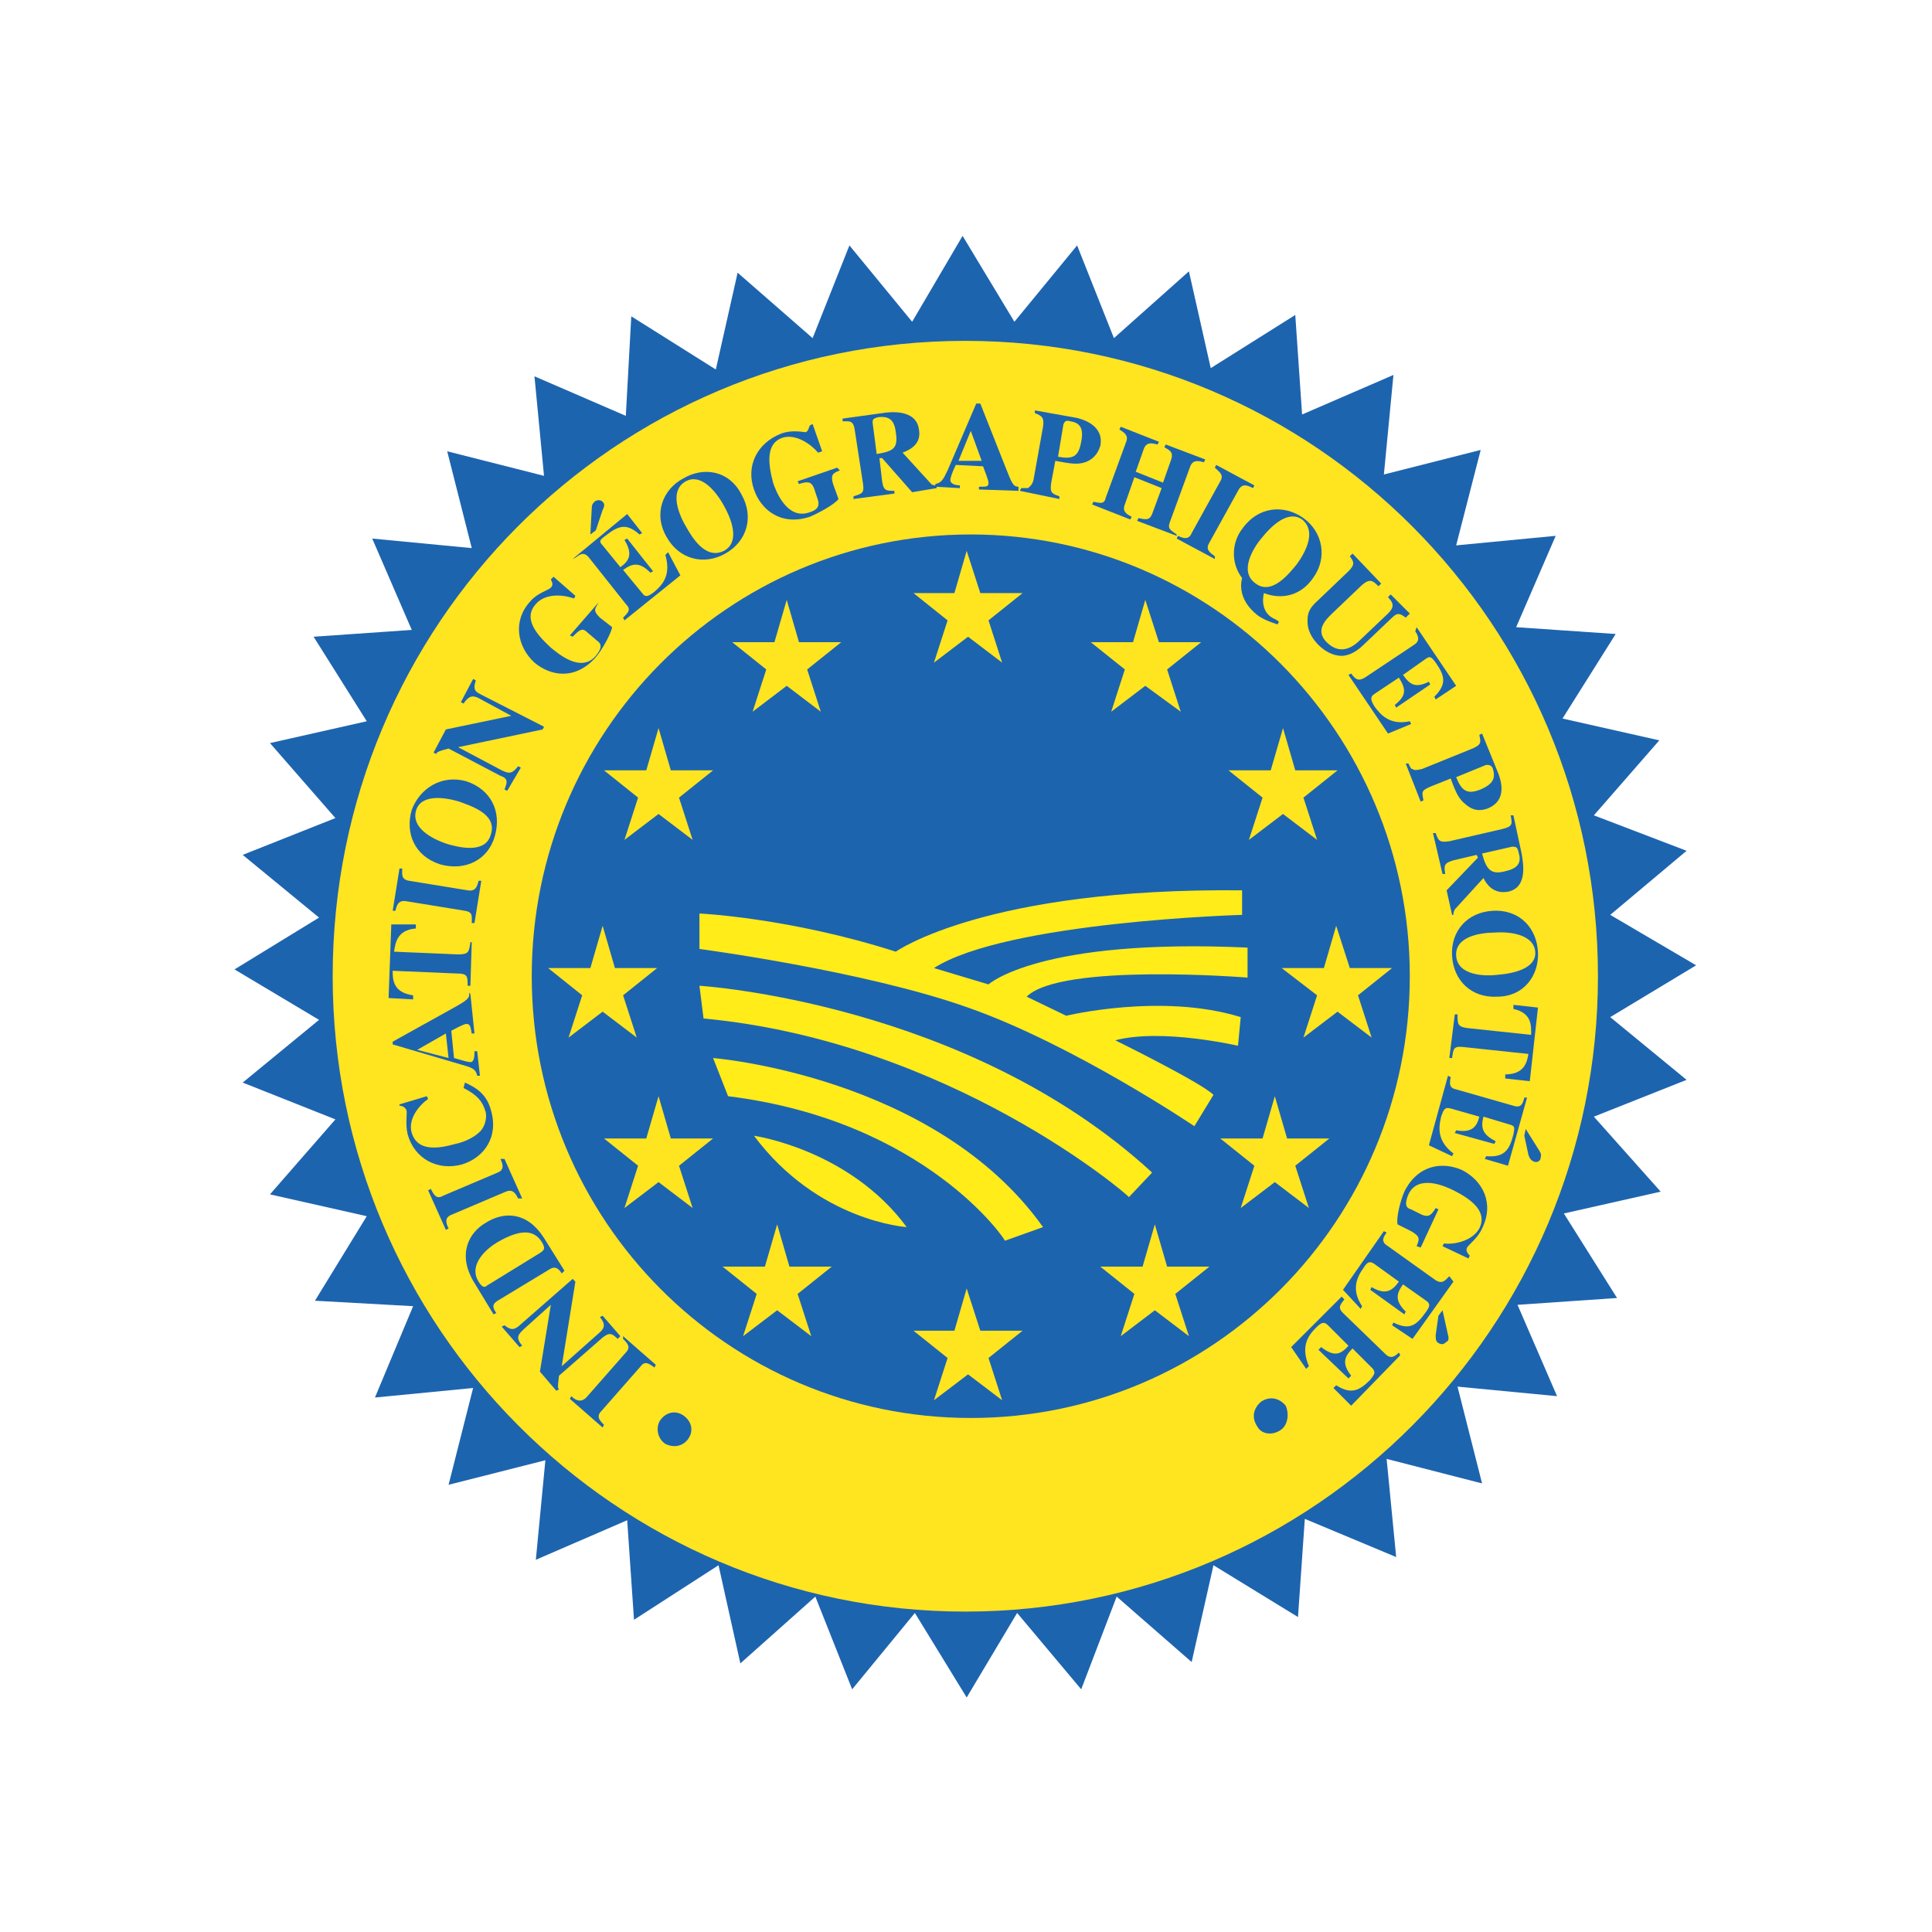 <?xml version="1.0" encoding="utf-8"?>
<!-- Generator: Adobe Illustrator 26.0.2, SVG Export Plug-In . SVG Version: 6.00 Build 0)  -->
<svg version="1.1" id="Calque_1" xmlns="http://www.w3.org/2000/svg" xmlns:xlink="http://www.w3.org/1999/xlink" x="0px" y="0px"
	 viewBox="0 0 141.7 141.7" style="enable-background:new 0 0 141.7 141.7;" xml:space="preserve">
<style type="text/css">
	.Voûte _x002D__x0020_Vert{fill:url(#SVGID_1_);stroke:#FFFFFF;stroke-width:0.25;stroke-miterlimit:1;}
	.st0{fill:#1D64AF;}
	.st1{fill:#FFE420;}
	.st2{fill:#FFEC18;}
	.st3{fill:#FFE51F;}
</style>
<linearGradient id="SVGID_1_" gradientUnits="userSpaceOnUse" x1="0" y1="141.731" x2="0.707" y2="141.023">
	<stop  offset="0" style="stop-color:#1DA556"/>
	<stop  offset="0.983" style="stop-color:#002A13"/>
</linearGradient>
<g>
	<g>
		<polygon class="st0" points="66.9,23.6 70.6,17.3 74.4,23.6 79,18 81.7,24.8 87.2,19.9 88.8,27 95,23.1 95.5,30.4 102.2,27.5 
			101.5,34.8 108.6,33 106.8,40 114.1,39.3 111.2,46 118.5,46.5 114.6,52.7 121.7,54.3 116.9,59.8 123.7,62.4 118.1,67.1 
			124.4,70.8 118.1,74.6 123.7,79.2 116.9,81.9 121.8,87.4 114.7,89 118.6,95.2 111.3,95.7 114.2,102.4 106.9,101.7 108.7,108.8 
			101.7,107 102.4,114.2 95.7,111.4 95.2,118.6 89,114.8 87.4,121.9 81.9,117.1 79.3,123.9 74.6,118.3 70.9,124.5 67.1,118.3 
			62.5,123.9 59.8,117.1 54.3,122 52.7,114.8 46.5,118.8 46,111.5 39.3,114.4 40,107.1 32.9,108.9 34.7,101.8 27.5,102.5 30.3,95.8 
			23.1,95.4 26.9,89.2 19.8,87.6 24.6,82.1 17.8,79.4 23.4,74.8 17.2,71.1 23.4,67.3 17.8,62.7 24.6,60 19.8,54.5 26.9,52.9 
			23,46.7 30.2,46.2 27.3,39.5 34.6,40.2 32.8,33.1 39.9,34.9 39.2,27.6 45.9,30.5 46.3,23.2 52.5,27.1 54.1,20 59.6,24.8 62.3,18 
					"/>
		<path class="st1" d="M117.2,71.6c0,25.7-20.8,46.6-46.4,46.6c-25.6,0-46.4-20.9-46.4-46.6C24.4,45.8,45.1,25,70.8,25
			C96.4,25,117.2,45.8,117.2,71.6z"/>
		<path class="st0" d="M103.4,71.6c0,17.9-14.4,32.4-32.2,32.4c-17.8,0-32.2-14.5-32.2-32.4c0-17.9,14.4-32.4,32.2-32.4
			C88.9,39.2,103.4,53.7,103.4,71.6z"/>
		<g>
			<path class="st2" d="M51.3,69.6V67c0,0,6.6,0.3,14.4,2.8c0,0,6.6-4.7,25.4-4.5v1.8c0,0-17.3,0.5-22.6,3.9l4,1.2
				c0,0,3.7-3.4,19-2.7v2.2c0,0-13.7-1.1-16.2,1.4l2.9,1.4c0,0,7-1.7,12.8,0.1l-0.2,2.1c0,0-5.6-1.3-9-0.4l0,0c0,0,6.3,3.1,7.2,4
				l-1.4,2.3c0,0-8.9-6-16.6-8.7C63.4,71.2,51.3,69.6,51.3,69.6z"/>
			<path class="st2" d="M51.6,74.7l-0.3-2.4c0,0,19.6,1.2,33.2,13.7l-1.7,1.8C82.8,87.7,69.7,76.4,51.6,74.7z"/>
			<path class="st2" d="M53.4,80.4l-1.1-2.8c0,0,16.3,1.3,24.2,12.4l-2.8,1C73.8,91,67.9,82.2,53.4,80.4z"/>
			<path class="st2" d="M55.3,83.3c0,0,7,1,11.2,6.7C66.5,90,60,89.6,55.3,83.3z"/>
		</g>
		<g>
			<g>
				<path class="st3" d="M71.9,43.5H75l-2.5,2l1,3.1L71,46.7l-2.5,1.9l1-3.1l-2.5-2H70l0.9-3.1L71.9,43.5z"/>
			</g>
			<g>
				<path class="st3" d="M85,47.1h3.1l-2.5,2l1,3.1L84,50.3l-2.5,1.9l1-3.1l-2.5-2h3.1L84,44L85,47.1z"/>
			</g>
			<g>
				<path class="st3" d="M95,56.5h3.1l-2.5,2l1,3.1l-2.5-1.9l-2.5,1.9l1-3.1l-2.5-2h3.1l0.9-3.1L95,56.5z"/>
			</g>
			<g>
				<path class="st3" d="M99,71h3.1l-2.5,2l1,3.1l-2.5-1.9l-2.5,1.9l1-3.1L94,71h3.1l0.9-3.1L99,71z"/>
			</g>
			<g>
				<path class="st3" d="M94.4,83.5h3.1l-2.5,2l1,3.1l-2.5-1.9l-2.5,1.9l1-3.1l-2.5-2h3.1l0.9-3.1L94.4,83.5z"/>
			</g>
			<g>
				<path class="st3" d="M85.6,92.9h3.1l-2.5,2l1,3.1l-2.5-1.9L82.2,98l1-3.1l-2.5-2h3.1l0.9-3.1L85.6,92.9z"/>
			</g>
			<g>
				<path class="st3" d="M71.9,97.6H75l-2.5,2l1,3.1l-2.5-1.9l-2.5,1.9l1-3.1l-2.5-2H70l0.9-3.1L71.9,97.6z"/>
			</g>
			<g>
				<path class="st3" d="M57.9,92.9H61l-2.5,2l1,3.1L57,96.1L54.5,98l1-3.1l-2.5-2h3.1l0.9-3.1L57.9,92.9z"/>
			</g>
			<g>
				<path class="st3" d="M49.2,83.5h3.1l-2.5,2l1,3.1l-2.5-1.9l-2.5,1.9l1-3.1l-2.5-2h3.1l0.9-3.1L49.2,83.5z"/>
			</g>
			<g>
				<path class="st3" d="M45.1,71h3.1l-2.5,2l1,3.1l-2.5-1.9l-2.5,1.9l1-3.1l-2.5-2h3.1l0.9-3.1L45.1,71z"/>
			</g>
			<g>
				<path class="st3" d="M49.2,56.5h3.1l-2.5,2l1,3.1l-2.5-1.9l-2.5,1.9l1-3.1l-2.5-2h3.1l0.9-3.1L49.2,56.5z"/>
			</g>
			<g>
				<path class="st3" d="M58.6,47.1h3.1l-2.5,2l1,3.1l-2.5-1.9l-2.5,1.9l1-3.1l-2.5-2h3.1l0.9-3.1L58.6,47.1z"/>
			</g>
		</g>
	</g>
	<g>
		<path class="st0" d="M48.8,105.9c-0.6-0.4-0.7-1.2-0.4-1.7c0.4-0.6,1.1-0.8,1.7-0.4c0.6,0.4,0.8,1.1,0.4,1.7
			C50.1,106.1,49.4,106.2,48.8,105.9z"/>
		<path class="st0" d="M45.7,98l2.4,2.1l-0.1,0.2c-0.4-0.3-0.7-0.5-1-0.1l-2.9,3.3c-0.4,0.4-0.1,0.7,0.2,1l-0.1,0.2l-2.4-2.1
			l0.1-0.2c0.3,0.3,0.7,0.5,1.1,0.1l2.9-3.3c0.4-0.4,0.1-0.7-0.2-1L45.7,98z"/>
		<path class="st0" d="M45.3,98.2c-0.4-0.4-0.6-0.5-1.1-0.1l-3.2,2.8c-0.1,0.8-0.1,0.9,0,1l-0.2,0.1l-1.2-1.4l0.8-4.9l0,0l-2,1.8
			c-0.4,0.4-0.6,0.6-0.1,1.2l-0.2,0.1l-1.3-1.5l0.2-0.1c0.5,0.4,0.7,0.3,1,0.1l4-3.5l0.2,0.2l-1,6.2l0,0l2.7-2.4
			c0.5-0.4,0.5-0.7,0.1-1.2l0.2-0.1l1.3,1.5L45.3,98.2z"/>
		<path class="st0" d="M41.2,93.4c-0.3-0.5-0.6-0.5-0.9-0.3l-3.8,2.3c-0.5,0.3-0.3,0.6-0.1,0.9l-0.2,0.1l-1.4-2.3
			c-1.3-2.1-0.4-3.7,0.8-4.4c1.4-0.9,3.1-0.8,4.3,1.1l1.5,2.4L41.2,93.4z M39.6,91.9c0.3-0.2,0.4-0.3,0.2-0.7
			c-0.5-0.9-1.4-1.2-3.3-0.1c-0.7,0.4-2.2,1.6-1.4,2.9c0.3,0.5,0.5,0.4,0.6,0.3L39.6,91.9z"/>
		<path class="st0" d="M37,85l1.3,2.9L38,87.9c-0.2-0.4-0.4-0.7-0.9-0.5l-4,1.7c-0.5,0.2-0.4,0.6-0.2,1l-0.2,0.1l-1.3-2.9l0.2-0.1
			c0.2,0.4,0.4,0.8,0.9,0.5l4-1.7c0.5-0.2,0.4-0.6,0.2-1L37,85z"/>
		<path class="st0" d="M34.1,79.4c0.9,0.4,1.6,0.9,1.9,2c0.6,2-0.5,3.5-2.1,4c-1.8,0.5-3.5-0.4-4-2.2c-0.2-0.8,0-1.6-0.1-1.8
			c-0.1-0.2-0.3-0.3-0.5-0.3L29.3,81l2-0.6l0.1,0.2c-0.7,0.5-1.5,1.5-1.2,2.5c0.4,1.3,1.8,1.2,3.2,0.8c0.5-0.1,1.3-0.4,1.8-0.9
			c0.5-0.5,0.5-1.3,0.4-1.5c-0.2-0.7-0.6-1.2-1.6-1.7L34.1,79.4z"/>
		<path class="st0" d="M34.5,72.9l0.3,2.9l-0.2,0c-0.1-0.5-0.1-0.7-0.4-0.7c-0.2,0-0.9,0.4-1.1,0.5l0.2,2c0.7,0.2,1,0.3,1.2,0.3
			c0.3,0,0.3-0.5,0.3-0.8l0.2,0l0.2,1.8l-0.2,0c-0.1-0.5-0.4-0.6-1.1-0.8l-5.1-1.5l0-0.2l4.5-2.5c0.9-0.5,1.2-0.7,1.1-1.1L34.5,72.9
			z M32.7,75.8L30.6,77l2.3,0.6L32.7,75.8z"/>
		<path class="st0" d="M34.6,69.1l-0.1,3.2l-0.2,0c0-0.7,0-0.9-0.8-0.9l-4.7-0.2c0,0.6,0,1.6,1.5,1.8l0,0.3l-1.8-0.1l0.2-5.4l1.8,0
			l0,0.3c-1.4,0.1-1.5,1.1-1.6,1.7l4.7,0.2c0.8,0,0.8-0.2,0.9-0.9L34.6,69.1z"/>
		<path class="st0" d="M35.3,64.6l-0.5,3.1l-0.2,0c0-0.5,0.1-0.8-0.5-0.9l-4.3-0.7c-0.6-0.1-0.7,0.3-0.8,0.7l-0.2,0l0.5-3.1l0.2,0
			c0,0.4-0.1,0.8,0.5,0.9l4.3,0.7c0.6,0.1,0.7-0.3,0.8-0.7L35.3,64.6z"/>
		<path class="st0" d="M34.2,57.3c1.8,0.6,2.6,2.2,2.1,4c-0.5,1.8-2.2,2.6-4,2.1c-1.9-0.6-2.6-2.3-2.1-4
			C30.8,57.8,32.4,56.8,34.2,57.3z M32.8,61.9c0.7,0.2,2.8,0.8,3.2-0.7c0.5-1.5-1.5-2.1-2.3-2.4c-1.3-0.4-2.9-0.5-3.2,0.7
			C30.2,60.7,31.6,61.5,32.8,61.9z"/>
		<path class="st0" d="M37,57.9c0.2-0.5,0.3-0.8-0.3-1l-3.8-2c-0.8,0.2-0.9,0.3-0.9,0.4l-0.2-0.1l0.9-1.7l4.8-1l0,0l-2.4-1.3
			C34.7,51,34.4,51,34,51.6l-0.2-0.1l0.9-1.7l0.2,0.1c-0.2,0.6-0.1,0.8,0.3,1l4.7,2.4l-0.1,0.2l-6.2,1.3l0,0l3.2,1.7
			c0.6,0.3,0.8,0.2,1.2-0.3l0.2,0.1L37.2,58L37,57.9z"/>
		<path class="st0" d="M43.9,44.2c-0.3,0.5-0.4,0.6,0.1,1.1l0.9,0.7c-0.1,0.5-0.7,1.6-1.2,2.2c-1.5,1.7-3.3,1.4-4.5,0.4
			c-1.3-1.2-1.6-3.1-0.3-4.5c0.5-0.6,1.3-0.8,1.5-1c0.2-0.2,0.1-0.4,0-0.6l0.2-0.2l1.6,1.4l-0.1,0.2c-0.8-0.3-2.1-0.4-2.8,0.4
			c-0.9,1-0.1,2.1,1.1,3.2c0.5,0.4,2.2,1.9,3.3,0.6c0.5-0.6,0.4-0.9,0.1-1.1l-0.7-0.6c-0.4-0.4-0.6-0.2-1.1,0.3l-0.2-0.1l2-2.3
			L43.9,44.2z"/>
		<path class="st0" d="M42,41l4-3.3l1.1,1.4l-0.2,0.1c-1-0.9-1.6-0.6-2.5,0.1c-0.4,0.3-0.5,0.4-0.2,0.7l1.3,1.6c0.7-0.5,0.9-1,0.3-2
			l0.2-0.1l1.9,2.4l-0.2,0.1c-0.8-0.8-1.3-0.7-2-0.2l1.4,1.7c0.2,0.3,0.4,0.3,0.9-0.1c0.7-0.6,1.2-1.3,0.8-2.7l0.2-0.2l0.9,1.7
			l-4.1,3.3l-0.1-0.2c0.4-0.4,0.6-0.6,0.2-1l-2.7-3.4c-0.4-0.5-0.7-0.2-1,0L42,41z M43.7,38.9l-0.4,0.3l0.1-1.9
			c0-0.3,0.1-0.4,0.2-0.5c0.1-0.1,0.4-0.2,0.6,0c0.2,0.2,0.1,0.4,0,0.6L43.7,38.9z"/>
		<path class="st0" d="M54.4,36.3c0.9,1.6,0.4,3.4-1.2,4.3c-1.6,0.9-3.4,0.4-4.3-1.2c-1-1.7-0.3-3.5,1.2-4.3
			C51.6,34.2,53.5,34.5,54.4,36.3z M50.3,38.6c0.4,0.7,1.4,2.5,2.8,1.8c1.3-0.7,0.4-2.6,0-3.3c-0.6-1.1-1.7-2.4-2.8-1.8
			C49.2,35.9,49.6,37.4,50.3,38.6z"/>
		<path class="st0" d="M61.6,34.5c-0.5,0.2-0.7,0.3-0.5,1l0.4,1.1c-0.3,0.4-1.4,1-2.1,1.3c-2.1,0.7-3.6-0.5-4.1-2
			c-0.6-1.7,0.2-3.4,2-4.1c0.8-0.3,1.6-0.1,1.8-0.1c0.2-0.1,0.2-0.3,0.3-0.5l0.2-0.1l0.7,2L60,33.2c-0.5-0.6-1.6-1.4-2.6-1.1
			c-1.2,0.4-1.1,1.8-0.7,3.3c0.2,0.6,1,2.7,2.6,2.2c0.7-0.2,0.8-0.5,0.7-0.9l-0.3-0.9c-0.2-0.5-0.5-0.5-1.1-0.3l-0.1-0.2l2.9-1
			L61.6,34.5z"/>
		<path class="st0" d="M68.7,35.8l-1.8,0.3l-2.2-2.5l-0.2,0l0.2,1.7c0.1,0.7,0.3,0.7,0.9,0.7l0,0.2l-3,0.4l0-0.2
			c0.6-0.2,0.8-0.2,0.7-0.9l-0.6-3.9c-0.1-0.8-0.4-0.7-0.9-0.7l0-0.2l2.9-0.4c0.6-0.1,2.5-0.3,2.7,1.2c0.2,1.1-0.7,1.5-1.2,1.7
			l2.1,2.3c0.1,0.1,0.3,0.1,0.4,0.1L68.7,35.8z M64.3,33.3c1.2-0.2,1.6-0.4,1.4-1.6c-0.1-0.9-0.5-1.2-1.3-1.1C64,30.7,64,30.8,64,31
			L64.3,33.3z"/>
		<path class="st0" d="M74.7,36l-2.9-0.1l0-0.2c0.6,0,0.7,0,0.7-0.3c0-0.2-0.3-0.9-0.4-1.2l-2-0.1c-0.3,0.6-0.4,1-0.4,1.1
			c0,0.3,0.4,0.4,0.7,0.4l0,0.2l-1.8-0.1l0-0.2c0.5-0.1,0.6-0.4,0.9-1l2.1-4.9l0.3,0l1.9,4.8c0.4,1,0.5,1.3,0.9,1.3L74.7,36z
			 M72,33.8l-0.8-2.2l-0.9,2.2L72,33.8z"/>
		<path class="st0" d="M74.9,35.8c0.4,0,0.5,0,0.5,0c0.1-0.1,0.3-0.2,0.4-0.6l0.7-3.9c0.1-0.7-0.1-0.8-0.6-1l0-0.2l2.8,0.5
			c0.7,0.1,2.3,0.6,2,2.1c-0.1,0.3-0.3,0.9-1.1,1.2c-0.6,0.2-1.1,0.1-2.2-0.1l-0.3,1.6c-0.1,0.7,0,0.8,0.6,1l0,0.2l-2.9-0.6
			L74.9,35.8z M77.6,33.5c1.1,0.2,1.5,0,1.7-1.1c0.2-1-0.1-1.4-0.8-1.5c-0.3-0.1-0.4,0-0.5,0.2L77.6,33.5z"/>
		<path class="st0" d="M86.3,39.3l-2.9-1.1l0.1-0.2c0.5,0.1,0.8,0.2,1-0.3l0.7-1.9l-2-0.8L82.5,37c-0.2,0.5,0.1,0.7,0.5,0.9
			l-0.1,0.2L80.1,37l0.1-0.2c0.5,0.1,0.8,0.2,0.9-0.3l1.5-4.1c0.2-0.5-0.2-0.7-0.5-0.9l0.1-0.2l2.8,1.1l-0.1,0.2
			c-0.4-0.1-0.8-0.2-1,0.3l-0.6,1.7l2,0.8l0.6-1.7c0.2-0.6-0.2-0.7-0.5-0.9l0.1-0.2l2.9,1.1l-0.1,0.2c-0.4-0.1-0.8-0.2-1,0.3
			l-1.5,4.1c-0.2,0.5,0.1,0.6,0.5,0.9L86.3,39.3z"/>
		<path class="st0" d="M89.1,41l-2.8-1.5l0.1-0.2c0.4,0.2,0.8,0.3,1-0.2l2.1-3.8c0.3-0.5-0.1-0.7-0.4-1l0.1-0.2l2.8,1.5l-0.1,0.2
			c-0.4-0.2-0.8-0.4-1.1,0.2l-2.1,3.8c-0.3,0.5,0,0.7,0.4,1L89.1,41z"/>
		<path class="st0" d="M93.7,45.8c-0.6-0.2-1.1-0.4-1.5-0.7c-0.1-0.1-1.5-1.1-1.1-2.7c-0.9-1.2-0.7-2.7,0-3.6
			c1.2-1.7,3.1-1.8,4.5-0.8c1.4,1,1.8,2.9,0.7,4.4c-0.9,1.3-2.3,1.6-3.6,1.1c-0.2,0.9,0.1,1.5,0.6,1.8c0.2,0.1,0.4,0.2,0.5,0.3
			L93.7,45.8z M92.5,39.5c-0.5,0.6-1.7,2.4-0.4,3.3c1.2,0.9,2.5-0.8,3-1.4c0.8-1.1,1.4-2.5,0.4-3.3C94.5,37.4,93.3,38.5,92.5,39.5z"
			/>
		<path class="st0" d="M103.1,45.3c-0.4-0.3-0.6-0.4-1,0l-2.1,2c-0.4,0.4-1,0.8-1.6,0.8c-0.7,0-1.3-0.4-1.7-0.8
			c-0.3-0.3-0.8-0.9-0.8-1.7c0-0.5,0-0.9,0.8-1.6l2.2-2.1c0.5-0.5,0.4-0.7,0.1-1.1l0.2-0.2l2.1,2.2l-0.2,0.2
			c-0.4-0.4-0.6-0.6-1.2-0.1l-2.2,2.1c-0.4,0.4-1.3,1.2-0.4,2.1c1.1,1.1,2.1,0.2,2.5-0.2l2-1.9c0.4-0.4,0.5-0.7,0-1.2l0.2-0.2
			l1.4,1.4L103.1,45.3z"/>
		<path class="st0" d="M103.9,46l2.9,4.3l-1.5,1l-0.1-0.2c0.9-0.9,0.8-1.5,0.1-2.5c-0.3-0.4-0.4-0.5-0.7-0.3l-1.7,1.2
			c0.5,0.7,0.9,1,1.9,0.5l0.1,0.2l-2.5,1.7l-0.1-0.2c0.9-0.7,0.8-1.2,0.3-2l-1.8,1.2c-0.3,0.2-0.3,0.4,0,0.9
			c0.5,0.7,1.2,1.4,2.6,1.1l0.1,0.2l-1.7,0.7l-2.9-4.3l0.2-0.1c0.3,0.4,0.5,0.6,1,0.3l3.6-2.4c0.5-0.3,0.3-0.7,0.1-1L103.9,46z"/>
		<path class="st0" d="M103.3,56c0.2,0.4,0.2,0.4,0.3,0.4c0.1,0.1,0.3,0.1,0.7,0l3.7-1.5c0.7-0.3,0.6-0.5,0.5-1l0.2-0.1l1.1,2.7
			c0.3,0.7,0.8,2.2-0.7,2.8c-0.3,0.1-0.9,0.3-1.6-0.3c-0.5-0.4-0.7-0.8-1.1-1.9l-1.5,0.6c-0.7,0.3-0.6,0.4-0.5,1l-0.2,0.1l-1.1-2.8
			L103.3,56z M106.8,57c0.4,1,0.8,1.3,1.8,0.9c0.9-0.4,1.1-0.8,0.9-1.5c-0.1-0.3-0.3-0.3-0.5-0.3L106.8,57z"/>
		<path class="st0" d="M106.5,67.1l-0.4-1.8l2.3-2.4l-0.1-0.2l-1.7,0.4c-0.7,0.2-0.7,0.4-0.6,1l-0.2,0l-0.7-3l0.2,0
			c0.2,0.6,0.3,0.7,1,0.6l3.9-0.9c0.8-0.2,0.7-0.4,0.6-1l0.2,0l0.6,2.8c0.1,0.6,0.5,2.5-1,2.8c-1.1,0.2-1.6-0.6-1.8-1l-2.1,2.3
			c-0.1,0.2-0.1,0.3-0.1,0.4L106.5,67.1z M108.7,62.6c0.3,1.1,0.6,1.6,1.7,1.3c0.9-0.2,1.2-0.6,1-1.3c-0.1-0.5-0.2-0.5-0.5-0.5
			L108.7,62.6z"/>
		<path class="st0" d="M109.8,73.1c-1.9,0.1-3.2-1.2-3.3-3c-0.1-1.8,1.1-3.2,3-3.3c2-0.1,3.2,1.3,3.3,3
			C112.9,71.5,111.8,73.1,109.8,73.1z M109.6,68.4c-0.8,0-2.9,0.2-2.8,1.7c0.1,1.5,2.2,1.5,3,1.4c1.3-0.1,2.9-0.5,2.8-1.7
			C112.5,68.6,110.9,68.3,109.6,68.4z"/>
		<path class="st0" d="M106.3,77.6l0.4-3.2l0.2,0c0,0.7,0,0.9,0.7,1l4.7,0.5c0-0.6,0.1-1.6-1.3-1.9l0-0.3l1.8,0.2l-0.6,5.4l-1.8-0.2
			l0-0.3c1.4,0,1.6-0.9,1.7-1.5l-4.7-0.5c-0.8-0.1-0.8,0.1-0.9,0.8L106.3,77.6z"/>
		<path class="st0" d="M112,80.5l-1.4,5l-1.7-0.5l0.1-0.2c1.3,0.1,1.7-0.4,2-1.6c0.1-0.5,0.1-0.6-0.2-0.7l-2-0.6
			c-0.2,0.8-0.1,1.3,0.9,1.8l-0.1,0.2l-2.9-0.8l0.1-0.2c1.1,0.2,1.5-0.2,1.7-1l-2.1-0.6c-0.4-0.1-0.5,0-0.7,0.6
			c-0.2,0.8-0.3,1.8,0.9,2.7l-0.1,0.2l-1.7-0.8l1.4-5.1l0.2,0.1c-0.1,0.5-0.1,0.8,0.4,0.9l4.2,1.2c0.6,0.2,0.7-0.2,0.8-0.6L112,80.5
			z M111.8,83.3l0.1-0.5l1,1.6c0.2,0.3,0.1,0.4,0.1,0.5c0,0.2-0.2,0.4-0.5,0.3c-0.2-0.1-0.3-0.2-0.4-0.5L111.8,83.3z"/>
		<path class="st0" d="M103.9,91.4c0.2-0.5,0.3-0.7-0.4-1.1l-1-0.5c-0.1-0.5,0.2-1.7,0.5-2.4c1-2,2.8-2.2,4.2-1.6
			c1.6,0.8,2.4,2.5,1.5,4.3c-0.3,0.7-1,1.2-1.1,1.4c-0.1,0.2,0,0.4,0.2,0.6l-0.1,0.2l-1.9-0.9l0.1-0.2c0.8,0.1,2.1-0.2,2.6-1.1
			c0.6-1.2-0.5-2.1-1.9-2.8c-0.6-0.3-2.6-1.2-3.3,0.3c-0.3,0.7-0.2,1,0.2,1.1l0.8,0.4c0.5,0.2,0.7,0,1-0.5l0.2,0.1l-1.3,2.8
			L103.9,91.4z"/>
		<path class="st0" d="M106.6,94l-3,4.2l-1.5-1l0.1-0.2c1.2,0.6,1.7,0.2,2.4-0.8c0.3-0.4,0.3-0.6,0-0.8l-1.7-1.2
			c-0.5,0.7-0.6,1.2,0.2,2l-0.1,0.2l-2.5-1.8l0.1-0.2c1,0.6,1.5,0.3,2-0.4l-1.8-1.3c-0.3-0.2-0.5-0.2-0.8,0.3
			c-0.5,0.7-0.9,1.6-0.1,2.8l-0.1,0.2l-1.3-1.4l3-4.3l0.2,0.1c-0.3,0.4-0.4,0.7,0.1,1l3.5,2.5c0.5,0.3,0.7,0,1-0.3L106.6,94z
			 M105.5,96.5l0.3-0.4l0.4,1.8c0.1,0.3,0,0.5-0.1,0.5c-0.1,0.1-0.3,0.3-0.6,0.1c-0.2-0.1-0.2-0.3-0.2-0.6L105.5,96.5z"/>
		<path class="st0" d="M102.7,99.4l-3.6,3.7l-1.3-1.3l0.2-0.2c1.1,0.7,1.7,0.4,2.5-0.4c0.3-0.4,0.4-0.5,0.2-0.8l-1.5-1.5
			c-0.6,0.6-0.8,1.1-0.1,2l-0.2,0.2l-2.2-2.1l0.2-0.2c0.9,0.7,1.4,0.6,2-0.1l-1.5-1.5c-0.3-0.3-0.5-0.2-0.9,0.2
			c-0.6,0.6-1.1,1.4-0.5,2.8l-0.2,0.2l-1.1-1.6l3.7-3.7l0.2,0.2c-0.3,0.4-0.5,0.6-0.1,1l3.1,3c0.4,0.4,0.7,0.2,1-0.1L102.7,99.4z"/>
		<path class="st0" d="M93.9,104.9c-0.6,0.4-1.4,0.3-1.7-0.3c-0.4-0.6-0.3-1.3,0.3-1.8c0.6-0.4,1.3-0.3,1.8,0.3
			C94.6,103.8,94.4,104.6,93.9,104.9z"/>
	</g>
</g>
</svg>
